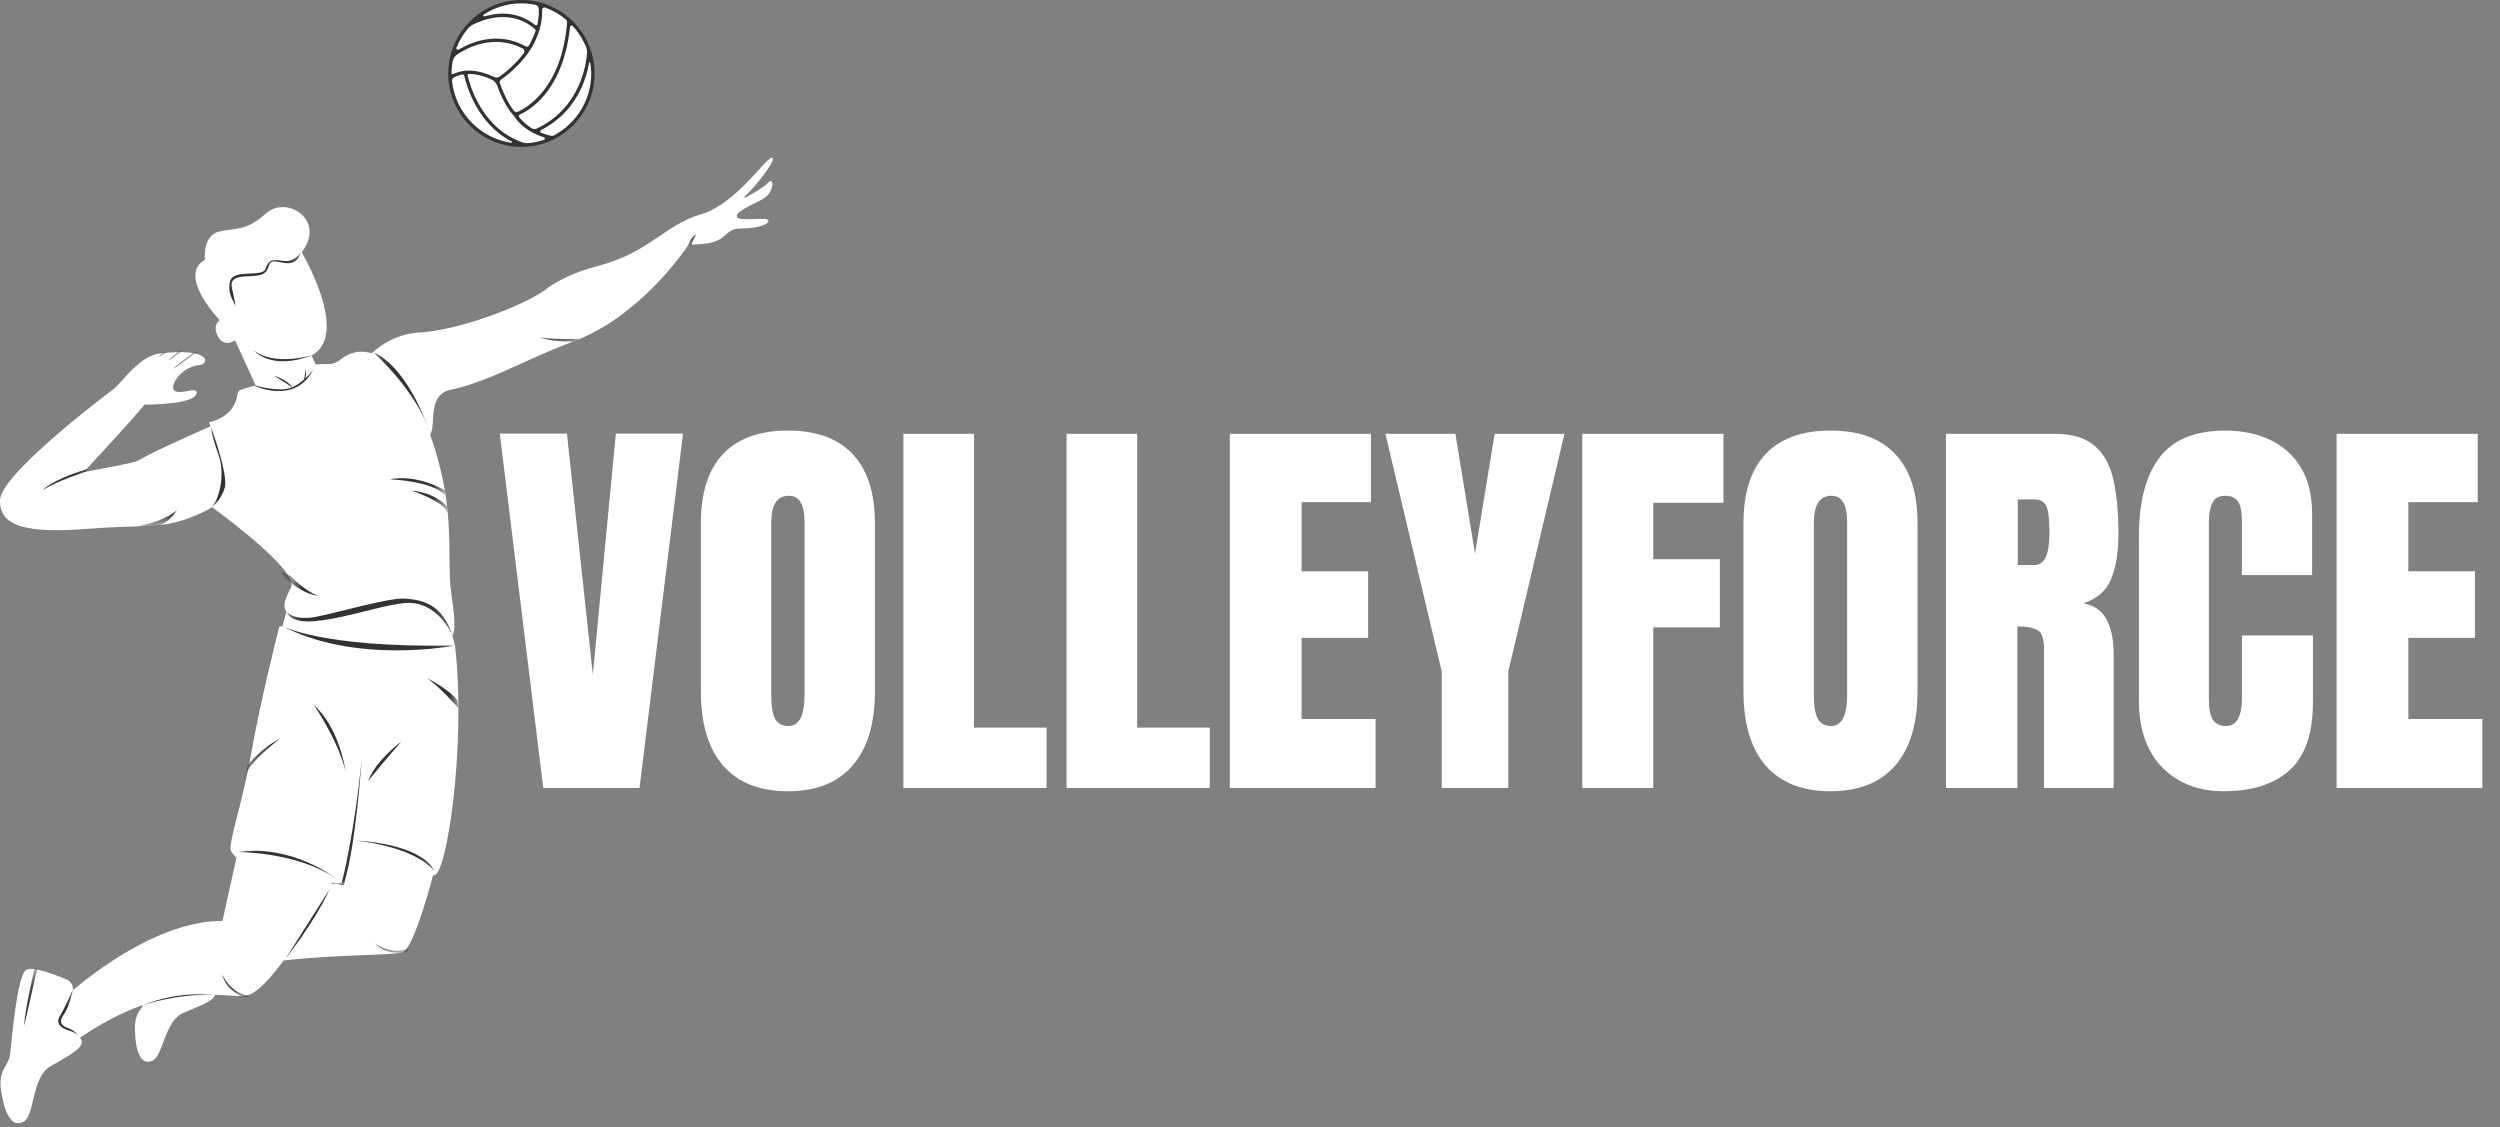 <svg width="153" height="69" viewBox="0 0 153 69" fill="none" xmlns="http://www.w3.org/2000/svg">
<rect x="0" y="0" width="153" height="69" fill="#808080" stroke="none"/>
<g clip-path="url(#clip0_101_272)">
<path d="M46.598 12.227C47.449 11.8 47.373 10.771 47.023 11.172C46.801 11.427 46.099 11.832 45.614 12.095C45.572 12.117 45.533 12.061 45.568 12.029C46.352 11.311 47.564 9.696 47.255 9.652C46.877 9.598 45.092 12.475 42.875 13.126C40.658 13.777 39.739 15.46 36.603 16.274C34.915 16.712 33.886 17.323 33.294 17.794C33.28 17.803 33.267 17.808 33.253 17.818C31.833 18.784 28.077 20.209 25.695 20.347C24.316 20.427 23.34 21.075 22.759 21.609C22.749 21.618 22.735 21.62 22.722 21.616C21.956 21.38 21.312 21.629 20.915 21.952C20.263 22.482 19.962 22.196 19.359 22.313C19.341 22.317 19.323 22.308 19.315 22.291L19.085 21.793C19.076 21.774 19.084 21.752 19.101 21.742C21.184 20.546 19.049 16.471 18.475 15.46C18.467 15.446 18.468 15.43 18.478 15.418C18.584 15.284 18.685 15.121 18.778 14.921C19.561 13.247 17.453 12.003 16.263 13.073C15.072 14.143 14.479 13.934 13.428 14.167C12.454 14.383 12.526 15.68 12.542 15.869C12.543 15.884 12.535 15.897 12.522 15.905C11.206 16.704 12.47 18.5 13.419 19.573C13.435 19.59 13.43 19.616 13.411 19.63C13.212 19.778 13.101 20.091 13.303 20.522C13.677 21.323 14.371 20.839 14.371 20.839C14.371 20.839 14.386 20.857 14.415 20.888L15.626 23.541C15.636 23.564 15.624 23.59 15.6 23.596C15.359 23.659 15.084 23.74 14.766 23.847C14.636 23.89 14.543 24.006 14.528 24.143C14.482 24.566 14.215 25.489 12.788 25.856C12.788 25.856 12.828 25.941 12.892 26.088C12.743 26.152 9.632 27.507 8.439 28.191C8.153 28.355 5.951 28.721 5.237 28.876C5.198 28.884 5.173 28.838 5.2 28.809C5.705 28.265 8.222 25.548 8.832 24.778C8.839 24.769 8.848 24.764 8.861 24.764C9.113 24.764 11.993 24.751 12.036 24.042C12.06 23.638 11.15 24.153 10.713 23.934C10.276 23.715 11.068 22.439 12.176 22.35C12.871 22.293 12.923 21.244 9.752 21.637C8.507 21.791 7.393 23.493 6.912 23.844C6.431 24.195 0.045 29.025 0.001 30.605C-0.043 32.185 1.531 32.668 5.423 32.361C9.314 32.053 10.057 32.492 12.593 31.263C12.725 31.199 12.842 31.127 12.949 31.049C12.963 31.039 12.98 31.038 12.994 31.048C13.744 31.596 18.294 34.977 17.812 35.943C17.523 36.523 17.248 37.077 17.52 37.413C17.528 37.422 17.531 37.435 17.528 37.447L17.286 38.337L17.093 38.343C17.093 38.343 15.927 42.927 15.382 46.073C14.839 49.207 13.89 51.798 14.152 52.089C14.154 52.091 14.156 52.094 14.157 52.097C14.167 52.125 14.228 52.269 14.455 52.47C14.466 52.479 14.471 52.495 14.468 52.509L13.623 56.328C13.619 56.346 13.603 56.358 13.585 56.358C10.1 56.374 6.459 58.944 4.525 60.546C4.5 60.567 4.462 60.55 4.462 60.517C4.46 60.273 4.315 60.043 4.077 59.943C3.324 59.627 1.995 59.128 1.605 59.356C1.05 59.682 0.719 63.583 0.632 64.445C0.545 65.308 -0.137 65.393 0.071 66.772C0.279 68.15 0.728 69.037 1.438 68.65C2.148 68.263 1.911 65.945 3.085 65.257C4.192 64.607 5.346 64.061 4.917 63.547C4.902 63.529 4.904 63.501 4.924 63.487C6.328 62.54 7.575 61.923 8.678 61.529C8.716 61.515 8.747 61.56 8.723 61.592C8.49 61.904 8.237 62.204 8.257 63.032C8.288 64.331 8.6 65.203 9.301 64.929C10.003 64.655 10.054 62.485 11.219 61.987C12.113 61.604 13.026 61.289 13.158 60.903C13.164 60.886 13.179 60.875 13.196 60.876C13.972 60.914 14.59 60.99 15.074 60.923C15.665 60.842 16.505 59.936 17.348 58.795C17.355 58.786 17.365 58.78 17.376 58.779C20.478 58.417 24.152 58.467 24.634 58.281C25.281 58.031 26.233 54.59 26.499 53.583C26.504 53.563 26.525 53.557 26.545 53.561C27.323 53.733 28.549 45.603 27.846 39.508C27.845 39.506 27.845 39.504 27.845 39.502L27.686 38.885C27.683 38.872 27.687 38.859 27.696 38.849C27.794 38.739 27.923 38.291 27.643 36.513C27.268 34.128 28.005 31.302 26.328 26.629C26.323 26.618 26.325 26.607 26.331 26.597C26.71 25.971 26.109 24.136 27.619 23.842C29.268 23.52 31.513 22.416 32.749 21.864C33.986 21.313 35.081 20.899 35.081 20.899C39.168 19.387 41.938 15.28 42.135 14.98C42.143 14.969 42.156 14.963 42.169 14.963C44.794 15.008 44.101 13.984 45.348 13.984C46.598 13.984 47.173 13.633 46.998 13.457C46.823 13.281 45.348 13.557 45.123 13.306C44.898 13.055 45.748 12.654 46.598 12.227ZM20.277 54.114C20.372 53.946 20.27 54.137 20.333 54.023C20.493 54.035 20.659 54.046 20.827 54.057C20.884 54.068 20.904 54.075 20.904 54.075L21.391 52.387C21.42 52.401 21.406 52.374 21.436 52.388C21.449 52.394 21.455 52.241 21.468 52.246L21.054 54.151C21.05 54.169 21.034 54.184 21.015 54.184C20.786 54.192 20.699 53.994 20.277 54.114Z" fill="white"/>
<path d="M36.262 4.466C36.262 3.908 36.154 3.376 35.964 2.886C35.951 2.853 35.939 2.82 35.925 2.787C35.9 2.726 35.873 2.666 35.845 2.606C35.83 2.574 35.814 2.543 35.798 2.511C35.702 2.318 35.592 2.134 35.469 1.959C35.444 1.923 35.419 1.887 35.393 1.852C35.359 1.806 35.324 1.761 35.288 1.717C35.257 1.679 35.225 1.641 35.193 1.604C35.158 1.564 35.124 1.524 35.088 1.485C35.024 1.417 34.958 1.35 34.89 1.285C34.86 1.256 34.828 1.23 34.796 1.202C34.749 1.159 34.7 1.117 34.651 1.077C34.617 1.049 34.582 1.021 34.546 0.995C34.508 0.965 34.469 0.936 34.429 0.907C34.422 0.902 34.415 0.898 34.408 0.893C34.401 0.888 34.394 0.883 34.387 0.878C34.355 0.856 34.324 0.833 34.291 0.812C34.267 0.796 34.242 0.78 34.217 0.765C34.208 0.759 34.198 0.753 34.188 0.747C34.174 0.739 34.16 0.73 34.146 0.722C34.146 0.721 34.146 0.72 34.147 0.719C34.125 0.706 34.103 0.695 34.081 0.683C34.064 0.673 34.047 0.662 34.03 0.652C34.018 0.645 34.006 0.639 33.994 0.633C33.986 0.628 33.977 0.624 33.968 0.619C33.925 0.596 33.883 0.574 33.839 0.552C33.816 0.541 33.793 0.529 33.77 0.518C33.76 0.513 33.749 0.509 33.739 0.504C33.719 0.495 33.7 0.486 33.681 0.477C33.649 0.463 33.618 0.449 33.586 0.436C33.569 0.429 33.551 0.421 33.534 0.414C33.51 0.404 33.485 0.396 33.461 0.387C33.415 0.369 33.37 0.352 33.324 0.336C33.312 0.332 33.3 0.327 33.288 0.323C33.258 0.313 33.227 0.305 33.197 0.295C33.149 0.281 33.102 0.266 33.054 0.252C33.047 0.25 33.04 0.248 33.034 0.246C33.034 0.246 33.034 0.247 33.034 0.247C32.675 0.151 32.299 0.099 31.911 0.099C30.64 0.099 29.5 0.649 28.704 1.521C28.7 1.524 28.695 1.527 28.69 1.529C28.665 1.557 28.643 1.587 28.619 1.615C28.579 1.662 28.54 1.709 28.502 1.757C28.456 1.816 28.412 1.875 28.368 1.936C28.333 1.986 28.298 2.036 28.264 2.088C28.223 2.151 28.185 2.216 28.147 2.281C28.117 2.334 28.086 2.387 28.058 2.441C28.022 2.509 27.99 2.579 27.958 2.648C27.933 2.703 27.907 2.757 27.884 2.814C27.854 2.887 27.829 2.962 27.803 3.037C27.789 3.076 27.773 3.114 27.76 3.153C27.76 3.155 27.759 3.156 27.759 3.157C27.754 3.173 27.751 3.189 27.746 3.204C27.733 3.247 27.722 3.291 27.711 3.334C27.703 3.362 27.695 3.39 27.688 3.418C27.688 3.418 27.687 3.419 27.687 3.419C27.685 3.425 27.684 3.431 27.683 3.437C27.675 3.469 27.668 3.502 27.661 3.535C27.656 3.56 27.649 3.586 27.644 3.612C27.641 3.629 27.638 3.646 27.634 3.663C27.63 3.686 27.627 3.71 27.623 3.733C27.616 3.775 27.61 3.817 27.604 3.859C27.598 3.9 27.592 3.942 27.588 3.984C27.586 4 27.583 4.017 27.582 4.033C27.58 4.049 27.58 4.066 27.578 4.082C27.576 4.108 27.573 4.133 27.572 4.159C27.565 4.261 27.56 4.363 27.56 4.466C27.56 4.564 27.564 4.66 27.571 4.756C27.572 4.755 27.573 4.754 27.575 4.753C27.723 7.031 29.605 8.834 31.911 8.834C31.977 8.834 32.042 8.83 32.108 8.828C32.183 8.824 32.258 8.819 32.332 8.811C32.341 8.811 32.349 8.81 32.358 8.809C32.427 8.802 32.495 8.793 32.563 8.783C32.578 8.781 32.592 8.779 32.606 8.776C32.669 8.766 32.732 8.755 32.794 8.742C32.814 8.738 32.834 8.733 32.854 8.728C32.911 8.716 32.967 8.702 33.023 8.688C33.049 8.681 33.075 8.673 33.1 8.666C33.151 8.652 33.201 8.637 33.25 8.621C33.283 8.61 33.315 8.599 33.348 8.587C33.39 8.572 33.432 8.558 33.474 8.542C33.517 8.525 33.559 8.507 33.601 8.489C33.632 8.476 33.664 8.463 33.695 8.45C33.717 8.439 33.738 8.428 33.76 8.418C33.761 8.418 33.762 8.418 33.763 8.419C33.785 8.408 33.806 8.396 33.827 8.386C33.855 8.372 33.884 8.359 33.912 8.344C33.911 8.344 33.911 8.343 33.911 8.342C35.306 7.615 36.262 6.154 36.262 4.466Z" fill="white"/>
<path d="M33.077 0.156C33.066 0.151 33.055 0.147 33.043 0.146C32.523 0.009 31.966 -0.036 31.391 0.03C29.312 0.268 27.647 1.973 27.451 4.064C27.187 6.894 29.553 9.256 32.376 8.968C34.51 8.751 36.216 6.988 36.376 4.841C36.542 2.618 35.087 0.701 33.077 0.156ZM35.051 1.59C35.406 1.977 35.689 2.429 35.884 2.926C35.922 3.024 35.936 3.129 35.928 3.234C35.879 3.917 35.528 6.507 33.004 7.792L33.005 7.791C32.998 7.796 32.993 7.798 32.986 7.802C32.94 7.825 32.892 7.847 32.844 7.87C32.748 7.902 32.669 7.901 32.609 7.885C32.569 7.862 32.528 7.84 32.488 7.815L32.487 7.815C32.454 7.794 32.421 7.771 32.389 7.749C32.22 7.632 32.005 7.449 31.775 7.177C31.731 7.124 31.75 7.043 31.812 7.014C32.104 6.88 32.6 6.596 33.117 6.048C33.803 5.321 34.644 3.974 34.885 1.65C34.893 1.567 34.995 1.529 35.051 1.59ZM33.177 0.612C33.173 0.507 33.274 0.428 33.373 0.464C33.826 0.631 34.243 0.874 34.61 1.176C34.677 1.231 34.711 1.318 34.704 1.405C34.376 5.309 32.348 6.542 31.693 6.841C31.609 6.879 31.509 6.857 31.452 6.784C31.021 6.228 30.719 5.46 30.59 5.097C30.562 5.018 30.591 4.931 30.659 4.882C32.207 3.762 32.803 2.586 33.028 1.785C33.166 1.295 33.188 0.888 33.177 0.612ZM31.91 0.204C32.208 0.204 32.497 0.238 32.777 0.298C32.881 0.32 32.959 0.41 32.967 0.517C32.982 0.728 32.981 1.064 32.894 1.477C32.88 1.545 32.799 1.571 32.744 1.527C31.995 0.927 31.076 0.709 30.067 0.903C29.923 0.93 29.787 0.965 29.659 1.002C29.607 1 29.517 0.982 29.612 0.885C30.276 0.456 31.063 0.204 31.91 0.204ZM27.937 2.917C28.108 2.485 28.348 2.089 28.642 1.739C28.723 1.643 28.824 1.567 28.936 1.51C29.512 1.217 31.282 0.495 32.741 1.785C32.776 1.817 32.789 1.867 32.772 1.91C32.706 2.081 32.533 2.516 32.37 2.788C32.331 2.854 32.247 2.873 32.18 2.837C30.452 1.886 28.829 2.582 28.07 3.035C27.993 3.081 27.903 3.001 27.937 2.917ZM27.635 4.456C27.637 4.227 27.659 4.002 27.697 3.783C27.73 3.596 27.834 3.429 27.992 3.324C28.588 2.928 30.22 2.058 31.983 2.964C32.094 3.02 32.128 3.161 32.053 3.261C31.71 3.718 31.239 4.202 30.59 4.679C30.484 4.757 30.342 4.764 30.223 4.707C28.971 4.106 28.133 4.337 27.748 4.527C27.65 4.571 27.631 4.523 27.635 4.456ZM31.284 8.738C29.375 8.455 27.875 6.903 27.664 4.964C27.654 4.871 27.701 4.782 27.783 4.738C27.892 4.678 28.061 4.605 28.289 4.561C28.346 4.55 28.401 4.588 28.414 4.645C28.559 5.271 29.223 7.592 31.312 8.653C31.358 8.676 31.334 8.746 31.284 8.738ZM33.295 8.553C33.009 8.652 32.708 8.719 32.398 8.755C32.248 8.771 32.094 8.754 31.952 8.704C29.541 7.858 28.785 5.33 28.62 4.633C28.607 4.578 28.648 4.524 28.705 4.524C29.092 4.524 29.582 4.621 30.174 4.911C30.231 4.955 30.326 5.04 30.398 5.166C30.542 5.577 30.903 6.492 31.439 7.084C31.466 7.121 31.493 7.155 31.52 7.19C31.523 7.195 31.524 7.201 31.527 7.206C31.74 7.506 32.004 7.739 32.275 7.921C32.289 7.932 32.303 7.94 32.317 7.95C32.344 7.968 32.372 7.986 32.4 8.003C32.421 8.016 32.442 8.028 32.462 8.039C32.765 8.216 33.064 8.333 33.297 8.406C33.368 8.429 33.367 8.529 33.295 8.553ZM33.908 8.284C33.848 8.316 33.778 8.324 33.711 8.308C33.584 8.278 33.357 8.217 33.111 8.122C33.043 8.095 33.039 8.002 33.104 7.969C35.227 6.885 35.864 4.935 36.054 3.854C36.068 3.803 36.094 3.752 36.131 3.874C36.156 4.067 36.185 4.326 36.185 4.496C36.185 6.137 35.26 7.562 33.908 8.284Z" fill="#333333"/>
<mask id="mask0_101_272" style="mask-type:luminance" maskUnits="userSpaceOnUse" x="0" y="9" width="48" height="60">
<path d="M46.598 12.227C47.449 11.8 47.373 10.771 47.023 11.172C46.801 11.427 46.099 11.832 45.614 12.095C45.572 12.117 45.533 12.061 45.568 12.029C46.352 11.311 47.564 9.696 47.255 9.652C46.877 9.598 45.092 12.475 42.875 13.126C40.658 13.777 39.739 15.46 36.603 16.274C34.915 16.712 33.886 17.323 33.294 17.794C33.28 17.803 33.267 17.808 33.253 17.818C31.833 18.784 28.077 20.209 25.695 20.347C24.316 20.427 23.34 21.075 22.759 21.609C22.749 21.618 22.735 21.62 22.722 21.616C21.956 21.38 21.312 21.629 20.915 21.952C20.263 22.482 19.962 22.196 19.359 22.313C19.341 22.317 19.323 22.308 19.315 22.291L19.085 21.793C19.076 21.774 19.084 21.752 19.101 21.742C21.184 20.546 19.049 16.471 18.475 15.46C18.467 15.446 18.468 15.43 18.478 15.418C18.584 15.284 18.685 15.121 18.778 14.921C19.561 13.247 17.453 12.003 16.263 13.073C15.072 14.143 14.479 13.934 13.428 14.167C12.454 14.383 12.526 15.68 12.542 15.869C12.543 15.884 12.535 15.897 12.522 15.905C11.206 16.704 12.47 18.5 13.419 19.573C13.435 19.59 13.43 19.616 13.411 19.63C13.212 19.778 13.101 20.091 13.303 20.522C13.677 21.323 14.371 20.839 14.371 20.839C14.371 20.839 14.386 20.857 14.415 20.888L15.626 23.541C15.636 23.564 15.624 23.59 15.6 23.596C15.359 23.659 15.084 23.74 14.766 23.847C14.636 23.89 14.543 24.006 14.528 24.143C14.482 24.566 14.215 25.489 12.788 25.856C12.788 25.856 12.828 25.941 12.892 26.088C12.743 26.152 9.632 27.507 8.439 28.191C8.153 28.355 5.951 28.721 5.237 28.876C5.198 28.884 5.173 28.838 5.2 28.809C5.705 28.265 8.222 25.548 8.832 24.778C8.839 24.769 8.848 24.764 8.861 24.764C9.113 24.764 11.993 24.751 12.036 24.042C12.06 23.638 11.15 24.153 10.713 23.934C10.276 23.715 11.068 22.439 12.176 22.35C12.871 22.293 12.923 21.244 9.752 21.637C8.507 21.791 7.393 23.493 6.912 23.844C6.431 24.195 0.045 29.025 0.001 30.605C-0.043 32.185 1.531 32.668 5.423 32.361C9.314 32.053 10.057 32.492 12.593 31.263C12.725 31.199 12.842 31.127 12.949 31.049C12.963 31.039 12.98 31.038 12.994 31.048C13.744 31.596 18.294 34.977 17.812 35.943C17.523 36.523 17.248 37.077 17.52 37.413C17.528 37.422 17.531 37.435 17.528 37.447L17.286 38.337L17.093 38.343C17.093 38.343 15.927 42.927 15.382 46.073C14.839 49.207 13.89 51.798 14.152 52.089C14.154 52.091 14.156 52.094 14.157 52.097C14.167 52.125 14.228 52.269 14.455 52.47C14.466 52.479 14.471 52.495 14.468 52.509L13.623 56.328C13.619 56.346 13.603 56.358 13.585 56.358C10.1 56.374 6.459 58.944 4.525 60.546C4.5 60.567 4.462 60.55 4.462 60.517C4.46 60.273 4.315 60.043 4.077 59.943C3.324 59.627 1.995 59.128 1.605 59.356C1.05 59.682 0.719 63.583 0.632 64.445C0.545 65.308 -0.137 65.393 0.071 66.772C0.279 68.15 0.728 69.037 1.438 68.65C2.148 68.263 1.911 65.945 3.085 65.257C4.192 64.607 5.346 64.061 4.917 63.547C4.902 63.529 4.904 63.501 4.924 63.487C6.328 62.54 7.575 61.923 8.678 61.529C8.716 61.515 8.747 61.56 8.723 61.592C8.49 61.904 8.237 62.204 8.257 63.032C8.288 64.331 8.6 65.203 9.301 64.929C10.003 64.655 10.054 62.485 11.219 61.987C12.113 61.604 13.026 61.289 13.158 60.903C13.164 60.886 13.179 60.875 13.196 60.876C13.972 60.914 14.59 60.99 15.074 60.923C15.665 60.842 16.505 59.936 17.348 58.795C17.355 58.786 17.365 58.78 17.376 58.779C20.478 58.417 24.152 58.467 24.634 58.281C25.281 58.031 26.233 54.59 26.499 53.583C26.504 53.563 26.525 53.557 26.545 53.561C27.323 53.733 28.549 45.603 27.846 39.508C27.845 39.506 27.845 39.504 27.845 39.502L27.686 38.885C27.683 38.872 27.687 38.859 27.696 38.849C27.794 38.739 27.923 38.291 27.643 36.513C27.268 34.128 28.005 31.302 26.328 26.629C26.323 26.618 26.325 26.607 26.331 26.597C26.71 25.971 26.109 24.136 27.619 23.842C29.268 23.52 31.513 22.416 32.749 21.864C33.986 21.313 35.081 20.899 35.081 20.899C39.168 19.387 41.938 15.28 42.135 14.98C42.143 14.969 42.156 14.963 42.169 14.963C44.794 15.008 44.101 13.984 45.348 13.984C46.598 13.984 47.173 13.633 46.998 13.457C46.823 13.281 45.348 13.557 45.123 13.306C44.898 13.055 45.748 12.654 46.598 12.227ZM20.277 54.114C20.372 53.946 20.27 54.137 20.333 54.023C20.493 54.035 20.659 54.046 20.827 54.057C20.884 54.068 20.904 54.075 20.904 54.075L21.391 52.387C21.42 52.401 21.406 52.374 21.436 52.388C21.449 52.394 21.455 52.241 21.468 52.246L21.054 54.151C21.05 54.169 21.034 54.184 21.015 54.184C20.786 54.192 20.699 53.994 20.277 54.114Z" fill="white"/>
</mask>
<g mask="url(#mask0_101_272)">
<path d="M5.237 28.875C5.237 28.875 3.47 29.427 2.616 29.998C2.616 29.998 3.026 29.424 5.362 28.69L5.237 28.875Z" fill="#333333"/>
<path d="M10.84 31.197C10.84 31.197 10.359 31.801 8.434 32.215L9.448 32.198C9.448 32.198 10.187 32.25 10.84 31.197Z" fill="#333333"/>
<path d="M12.899 26.084C12.899 26.084 12.959 26.71 13.358 27.786C13.757 28.862 13.524 30.337 12.972 31.032C12.972 31.032 13.532 30.639 13.757 29.838C13.981 29.037 12.899 26.084 12.899 26.084Z" fill="#333333"/>
<path d="M17.824 35.29C17.824 35.29 18.612 36.144 19.463 36.461C19.463 36.461 18.58 36.398 17.635 35.512C16.689 34.626 17.824 35.29 17.824 35.29Z" fill="#333333"/>
<path d="M27.2 29.986C27.2 29.986 25.524 28.992 23.848 29.336C23.848 29.336 26.4 29.413 27.238 30.292L27.2 29.986Z" fill="#333333"/>
<path d="M27.352 30.979C27.352 30.979 26.704 30.176 25.181 30.023C25.181 30.023 27.162 30.673 27.39 31.361L27.352 30.979Z" fill="#333333"/>
<path d="M22.85 21.555C22.85 21.555 25.578 23.981 26.365 26.627C26.365 26.627 25.126 22.586 22.85 21.555Z" fill="#333333"/>
<path d="M35.478 20.735C35.478 20.735 33.718 20.794 33.043 20.646C33.043 20.646 33.803 20.944 35.081 20.898L35.478 20.735Z" fill="#333333"/>
<path d="M42.13 15.001C42.13 15.001 42.191 14.629 42.601 14.333C42.601 14.333 42.339 14.826 42.322 15.024L42.13 15.001Z" fill="#333333"/>
<path d="M17.545 37.439C17.545 37.439 17.965 38.021 19.385 37.74C20.805 37.459 23.845 36.556 24.805 36.636C25.765 36.716 27.04 36.897 27.68 38.864C27.68 38.864 26.885 36.977 25.125 36.897C23.365 36.817 18.185 39.065 17.545 37.439Z" fill="#333333"/>
<path d="M17.192 38.273C17.192 38.273 19.564 39.661 27.845 39.505C27.845 39.505 21.794 40.71 17.192 38.273Z" fill="#333333"/>
<path d="M10.983 21.455C10.983 21.455 10.346 21.987 10.337 22.061C10.337 22.061 11.13 21.455 11.269 21.436L10.983 21.455Z" fill="#333333"/>
<path d="M11.872 21.55C11.872 21.55 10.614 22.501 10.604 22.576C10.604 22.576 12.02 21.55 12.158 21.531L11.872 21.55Z" fill="#333333"/>
<path d="M9.995 21.574C9.995 21.574 9.718 21.787 9.709 21.861C9.709 21.861 10.143 21.574 10.282 21.556L9.995 21.574Z" fill="#333333"/>
<path d="M19.127 21.73C19.127 21.73 16.801 22.452 15.524 21.439C15.524 21.439 16.576 22.733 19.127 21.73Z" fill="#333333"/>
<path d="M16.774 23C16.774 23 17.712 23.564 17.946 23.764C17.946 23.764 17.618 23.235 16.774 23Z" fill="#333333"/>
<path d="M18.592 23.361C18.592 23.361 18.685 22.844 18.696 22.573C18.696 22.573 18.813 23.055 18.592 23.361Z" fill="#333333"/>
<path d="M18.408 15.458C18.408 15.458 18.028 16.073 17.33 15.967C16.633 15.861 16.443 15.903 16.253 16.455C16.062 17.006 14.267 16.413 14.076 17.24C13.886 18.067 14.384 18.497 14.423 18.782C14.423 18.782 14.345 18.25 14.229 17.796C14.113 17.342 14.074 16.953 15.056 16.914C16.038 16.875 16.271 16.849 16.478 16.2C16.685 15.552 17.973 16.792 18.408 15.458Z" fill="#333333"/>
<path d="M20.908 54.063C20.908 54.063 21.707 50.983 22.145 46.348C22.145 46.348 21.778 51.808 21.085 53.942L20.908 54.063Z" fill="#333333"/>
<path d="M14.549 52.144C14.549 52.144 18.109 52.126 20.496 53.724C20.496 53.724 17.891 51.659 14.549 52.144Z" fill="#333333"/>
<path d="M26.571 53.306C26.571 53.306 26.096 51.708 21.719 51.434C21.719 51.434 25.339 51.763 26.571 53.306Z" fill="#333333"/>
<path d="M20.174 54.422L17.448 58.713C17.448 58.713 19.261 56.426 20.174 54.422Z" fill="#333333"/>
<path d="M13.098 60.893C13.098 60.893 11.068 60.581 8.755 61.515C8.755 61.515 10.82 60.79 13.098 60.893Z" fill="#333333"/>
<path d="M4.474 60.541C4.474 60.541 3.918 61.785 3.666 62.181C3.415 62.578 3.648 62.903 4.205 63.065C4.762 63.227 4.828 63.455 4.828 63.455C4.828 63.455 4.671 63.094 4.146 62.913C3.621 62.732 3.653 62.41 3.927 62.056C4.201 61.702 4.474 60.541 4.474 60.541Z" fill="#333333"/>
<path d="M2.091 59.345C2.091 59.345 1.485 61.999 1.485 62.773L2.284 59.262L2.091 59.345Z" fill="#333333"/>
<path d="M19.203 43.138C19.203 43.138 20.703 45.313 21.148 47.21C21.148 47.21 20.814 44.588 19.203 43.138Z" fill="#333333"/>
<path d="M22.531 47.793C22.531 47.793 23.841 46.186 24.568 45.383C24.568 45.383 23.004 46.515 22.531 47.793Z" fill="#333333"/>
<path d="M28.058 43.343C28.058 43.343 26.884 41.992 26.09 41.472C26.09 41.472 27.471 42.165 27.989 42.858L28.058 43.343Z" fill="#333333"/>
<path d="M15.165 46.811C15.165 46.811 15.979 45.79 17.117 45.219C17.117 45.219 15.206 46.648 15.002 47.505L15.165 46.811Z" fill="#333333"/>
<path d="M19.177 22.618C19.177 22.618 18.514 23.528 17.714 23.759C16.914 23.991 15.648 23.584 15.648 23.584L15.541 23.601C15.541 23.601 18.054 24.812 19.177 22.618Z" fill="#333333"/>
<path d="M24.935 58.228C24.935 58.228 23.782 58.613 22.904 57.704C22.904 57.704 23.883 58.511 25.044 58.039L24.935 58.228Z" fill="#333333"/>
<path d="M15.075 61.056C15.075 61.056 13.885 60.81 13.578 59.582C13.578 59.582 14.023 60.773 15.264 60.948L15.075 61.056Z" fill="#333333"/>
</g>
<path d="M33.249 48.226L30.586 26.535H34.697L36.28 41.291L37.691 26.535H41.802L39.139 48.226H33.249ZM48.219 48.423C46.493 48.423 45.172 47.902 44.256 46.859C43.348 45.808 42.894 44.293 42.894 42.314V32.017C42.894 30.161 43.344 28.753 44.244 27.792C45.152 26.831 46.477 26.351 48.219 26.351C49.962 26.351 51.283 26.831 52.183 27.792C53.091 28.753 53.545 30.161 53.545 32.017V42.314C53.545 44.293 53.087 45.808 52.171 46.859C51.263 47.902 49.946 48.423 48.219 48.423ZM48.256 44.432C48.911 44.432 49.238 43.796 49.238 42.523V31.943C49.238 30.875 48.919 30.341 48.281 30.341C47.561 30.341 47.201 30.887 47.201 31.98V42.548C47.201 43.221 47.283 43.706 47.446 44.001C47.61 44.289 47.88 44.432 48.256 44.432ZM55.287 48.226V26.548H59.607V44.531H64.049V48.226H55.287ZM65.276 48.226V26.548H69.595V44.531H74.037V48.226H65.276ZM75.264 48.226V26.548H83.903V30.736H79.657V34.96H83.731V39.037H79.657V44.001H84.185V48.226H75.264ZM88.234 48.226V41.094L84.786 26.548H89.069L90.271 33.889L91.474 26.548H95.744L92.308 41.094V48.226H88.234ZM96.836 48.226V26.548H105.475V30.773H101.18V34.221H105.254V38.397H101.18V48.226H96.836ZM112.027 48.423C110.301 48.423 108.98 47.902 108.064 46.859C107.156 45.808 106.701 44.293 106.701 42.314V32.017C106.701 30.161 107.152 28.753 108.052 27.792C108.96 26.831 110.285 26.351 112.027 26.351C113.77 26.351 115.091 26.831 115.991 27.792C116.899 28.753 117.352 30.161 117.352 32.017V42.314C117.352 44.293 116.895 45.808 115.978 46.859C115.071 47.902 113.754 48.423 112.027 48.423ZM112.064 44.432C112.719 44.432 113.045 43.796 113.045 42.523V31.943C113.045 30.875 112.727 30.341 112.088 30.341C111.368 30.341 111.008 30.887 111.008 31.98V42.548C111.008 43.221 111.09 43.706 111.255 44.001C111.418 44.289 111.688 44.432 112.064 44.432ZM119.095 48.226V26.548H125.722C126.826 26.548 127.66 26.802 128.224 27.311C128.789 27.812 129.165 28.518 129.354 29.43C129.549 30.333 129.648 31.397 129.648 32.62C129.648 33.803 129.496 34.747 129.194 35.453C128.9 36.159 128.339 36.648 127.513 36.919C128.192 37.058 128.666 37.399 128.936 37.941C129.215 38.475 129.354 39.169 129.354 40.023V48.226H125.095V39.739C125.095 39.107 124.965 38.717 124.703 38.569C124.449 38.413 124.036 38.335 123.463 38.335V48.226H119.095ZM123.488 34.578H124.531C125.128 34.578 125.427 33.926 125.427 32.62C125.427 31.774 125.362 31.22 125.231 30.957C125.1 30.695 124.855 30.563 124.495 30.563H123.488V34.578ZM136.103 48.423C134.54 48.423 133.28 47.935 132.323 46.957C131.374 45.98 130.9 44.613 130.9 42.856V32.854C130.9 30.752 131.313 29.142 132.139 28.026C132.973 26.909 134.327 26.351 136.2 26.351C137.223 26.351 138.131 26.54 138.925 26.917C139.727 27.295 140.356 27.861 140.815 28.617C141.272 29.364 141.501 30.308 141.501 31.45V35.194H137.207V31.992C137.207 31.343 137.125 30.908 136.961 30.686C136.797 30.456 136.544 30.341 136.2 30.341C135.8 30.341 135.53 30.489 135.391 30.785C135.252 31.072 135.182 31.458 135.182 31.943V42.794C135.182 43.394 135.268 43.816 135.44 44.063C135.62 44.309 135.873 44.432 136.2 44.432C136.569 44.432 136.826 44.28 136.973 43.977C137.129 43.673 137.207 43.279 137.207 42.794V38.89H141.551V42.991C141.551 44.896 141.072 46.28 140.115 47.142C139.157 47.996 137.82 48.423 136.103 48.423ZM142.999 48.226V26.548H151.637V30.736H147.391V34.96H151.465V39.037H147.391V44.001H151.919V48.226H142.999Z" fill="white"/>
</g>
<defs>
<clipPath id="clip0_101_272">
<rect width="153" height="69" fill="white"/>
</clipPath>
</defs>
</svg>
